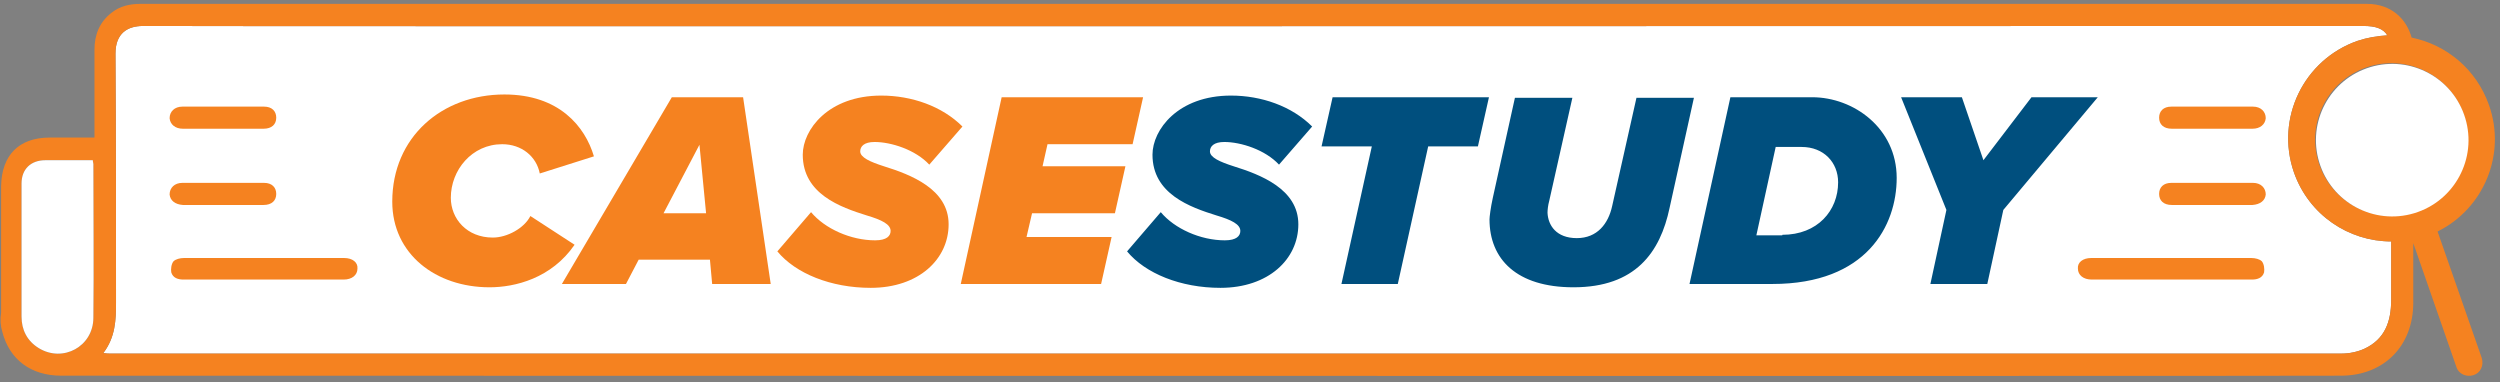 <?xml version="1.0" encoding="utf-8"?>
<!-- Generator: Adobe Illustrator 27.0.0, SVG Export Plug-In . SVG Version: 6.00 Build 0)  -->
<svg version="1.1" id="Layer_3" xmlns="http://www.w3.org/2000/svg" xmlns:xlink="http://www.w3.org/1999/xlink" x="0px" y="0px"
	 viewBox="0 0 452.5 69.2" style="enable-background:new 0 0 452.5 69.2;" xml:space="preserve">
<rect x="0" y="0" width="452.5" height="69.2" fill="#808080" stroke="none"/>
<style type="text/css">
	.st0{fill:#FFFFFF;}
	.st1{fill:#F58220;}
	.st2{fill:#004F7E;}
</style>
<path class="st0" d="M428,63.1c-1.3,0.6-2.8,0.9-4.2,0.9C407.9,64,35.7,64,19.9,64c-0.3,0-0.6,0-1.2-0.1c2.2-2.9,2.3-6,2.3-9.2
	c0-15,0-30-0.1-45c0-3.7,2.2-5,5-5c15.2,0.1,386.8,0,401.9,0c2.2,0,3.6,0.5,4.3,1.7c-1.8,0.1-3.6,0.4-5.4,1
	c-9.7,3.4-14.9,14-11.5,23.8c2.7,7.7,9.9,12.5,17.6,12.5c0,3.5,0,7.1,0,10.6C432.8,58.3,431.6,61.4,428,63.1z"/>
<path class="st1" d="M62.3,46.7c-4.9,0-9.8,0-14.6,0c-4.8,0-9.6,0-14.4,0c-0.7,0-1.5,0.2-1.9,0.6c-0.4,0.5-0.5,1.4-0.4,2
	c0.3,1,1.2,1.3,2.2,1.3c9.7,0,19.3,0,29,0c1.5,0,2.5-0.8,2.5-2C64.8,47.5,63.8,46.7,62.3,46.7z"/>
<path class="st1" d="M33.1,23.3c2.4,0,4.9,0,7.3,0c2.4,0,4.9,0,7.3,0c1.5,0,2.3-0.8,2.3-2c0-1.2-0.8-2-2.2-2c-4.9,0-9.8,0-14.8,0
	c-1.4,0-2.3,0.9-2.3,2.1C30.8,22.5,31.7,23.3,33.1,23.3z"/>
<path class="st1" d="M33.1,37.1c2.4,0,4.9,0,7.3,0c2.4,0,4.9,0,7.3,0c1.5,0,2.3-0.8,2.3-2c0-1.2-0.8-2-2.2-2c-4.9,0-9.8,0-14.8,0
	c-1.4,0-2.3,0.9-2.3,2.1C30.8,36.3,31.7,37,33.1,37.1z"/>
<path class="st1" d="M378.5,46.7c4.9,0,9.8,0,14.6,0c4.8,0,9.6,0,14.4,0c0.7,0,1.5,0.2,1.9,0.6c0.4,0.5,0.5,1.4,0.4,2
	c-0.3,1-1.2,1.3-2.2,1.3c-9.7,0-19.3,0-29,0c-1.5,0-2.5-0.8-2.5-2C376,47.5,377,46.7,378.5,46.7z"/>
<path class="st1" d="M407.7,23.3c-2.4,0-4.9,0-7.3,0c-2.4,0-4.9,0-7.3,0c-1.5,0-2.3-0.8-2.3-2c0-1.2,0.8-2,2.2-2c4.9,0,9.8,0,14.8,0
	c1.4,0,2.3,0.9,2.3,2.1C410,22.5,409.1,23.3,407.7,23.3z"/>
<path class="st1" d="M407.7,37.1c-2.4,0-4.9,0-7.3,0c-2.4,0-4.9,0-7.3,0c-1.5,0-2.3-0.8-2.3-2c0-1.2,0.8-2,2.2-2c4.9,0,9.8,0,14.8,0
	c1.4,0,2.3,0.9,2.3,2.1C410,36.3,409.1,37,407.7,37.1z"/>
<path class="st1" d="M441.2,41.9c8.3-4.1,12.5-13.9,9.3-22.9c-2.3-6.5-7.7-10.9-14-12.2c-0.9-3.3-3.6-6.1-8.1-6.1
	c-15.5,0-387.5,0-403,0c-1.9,0-3.7,0.4-5.2,1.6c-2.2,1.7-3.1,4-3.1,6.7c0,5.2,0,10.5,0,15.9c-2.8,0-5.5,0-8.1,0
	c-5.6,0-8.7,3.2-8.8,8.8c0,7.6,0,15.3,0,22.9C0,57.8,0.1,59,0.4,60c1.3,5.1,5.2,8,10.7,8c18.7,0,393.9,0.1,412.6,0
	c7.8,0,13.1-5.4,13.1-13.2c0-3.6,0-7.2,0-10.8l7.8,22.4c0.4,1.3,1.8,1.9,3.1,1.5c1.3-0.4,1.9-1.8,1.5-3.1L441.2,41.9z M16.9,57.5
	c0,5.2-5.5,8.2-9.9,5.5c-2.1-1.3-3.1-3.3-3.1-5.7c0-8,0-16.1,0-24.1c0-2.6,1.7-4.2,4.3-4.2c2.8,0,5.7,0,8.6,0c0,0.3,0.1,0.5,0.1,0.7
	C16.9,38.9,17,48.2,16.9,57.5z M428,63.1c-1.3,0.6-2.8,0.9-4.2,0.9C407.9,64,35.7,64,19.9,64c-0.3,0-0.6,0-1.2-0.1
	c2.2-2.9,2.3-6,2.3-9.2c0-15,0-30-0.1-45c0-3.7,2.2-5,5-5c15.2,0.1,386.8,0,401.9,0c2.2,0,3.6,0.5,4.3,1.7c-1.8,0.1-3.6,0.4-5.4,1
	c-9.7,3.4-14.9,14-11.5,23.8c2.7,7.7,9.9,12.5,17.6,12.5c0,3.5,0,7.1,0,10.6C432.8,58.3,431.6,61.4,428,63.1z M419.8,29.8
	c-2.5-7.2,1.3-15.1,8.5-17.6c7.2-2.5,15.1,1.3,17.6,8.5c2.5,7.2-1.3,15.1-8.5,17.6C430.2,40.8,422.3,37,419.8,29.8z"/>
<g>
	<path class="st1" d="M91.3,17.1c9.9,0,14.6,5.8,16.2,11.2l-9.8,3.1c-0.6-3.1-3.3-5.3-6.8-5.3c-5.5,0-9.3,4.7-9.3,9.7
		c0,3.8,2.9,7.2,7.6,7.2c2.6,0,5.7-1.7,6.8-3.9l8,5.2C99.8,50.4,93.2,52,88.6,52c-9.7,0-17.6-6-17.6-15.5C71,24.8,80,17.1,91.3,17.1
		z"/>
	<path class="st1" d="M128.9,51.4l-0.4-4.4h-12.9l-2.3,4.4h-11.6l19.9-33.8h12.9l5,33.8H128.9z M126.6,26.2l-6.5,12.4h7.7
		L126.6,26.2z"/>
	<path class="st1" d="M146.8,38.4c2.5,3,7.2,5.1,11.6,5.1c2.1,0,2.8-0.8,2.8-1.7c0-1.2-1.6-2-4.3-2.8c-4.8-1.5-11.6-3.9-11.6-11
		c0-4.5,4.6-10.7,14.2-10.7c5.5,0,11,1.9,14.7,5.6l-6,6.9c-2.5-2.7-6.9-4.1-9.9-4.1c-1.9,0-2.6,0.8-2.6,1.7c0,1.1,1.8,1.9,4.3,2.7
		c4.8,1.5,11.7,4.1,11.7,10.5c0,6.3-5.4,11.5-14.1,11.5c-7.2,0-13.6-2.6-16.9-6.6L146.8,38.4z"/>
	<path class="st1" d="M173.9,51.4l7.4-33.8h25.6l-1.9,8.5h-15.4l-0.9,4h15l-1.9,8.5h-15l-1,4.3h15.4l-1.9,8.5H173.9z"/>
	<path class="st2" d="M210.1,38.4c2.5,3,7.2,5.1,11.6,5.1c2.1,0,2.8-0.8,2.8-1.7c0-1.2-1.6-2-4.3-2.8c-4.8-1.5-11.6-3.9-11.6-11
		c0-4.5,4.6-10.7,14.2-10.7c5.5,0,11,1.9,14.7,5.6l-6,6.9c-2.5-2.7-6.9-4.1-9.9-4.1c-1.9,0-2.6,0.8-2.6,1.7c0,1.1,1.8,1.9,4.3,2.7
		c4.8,1.5,11.7,4.1,11.7,10.5c0,6.3-5.4,11.5-14.1,11.5c-7.2,0-13.6-2.6-16.9-6.6L210.1,38.4z M242.8,51.4l5.5-24.9h-9.1l2-8.9h28.3
		l-2,8.9h-9l-5.5,24.9H242.8z M269.6,39.7c0-0.4,0.2-2.1,0.6-3.9l4-18.1h10.4l-4.2,18.7c-0.2,0.7-0.3,1.6-0.3,2.1
		c0.1,2.3,1.6,4.6,5.3,4.6s5.7-2.6,6.4-5.8l4.4-19.6h10.4l-4.4,19.9C300.5,45.7,296,52,284.8,52C274.5,52,269.6,46.9,269.6,39.7z
		 M328,17.6c7.5,0,15.3,5.6,15.3,14.6c0,8.6-5.4,19.2-22.5,19.2h-15l7.4-33.8H328z M322.6,42.5c6.4,0,10.1-4.4,10.1-9.5
		c0-3.6-2.6-6.4-6.6-6.4h-4.7l-3.5,16H322.6z M349.4,51.4l2.9-13.4l-8.2-20.4h11L359,29l8.7-11.4h12L362.6,38l-2.9,13.4H349.4z"/>
</g>
<path class="st0" d="M16.9,57.5c0,5.2-5.5,8.2-9.9,5.5c-2.1-1.3-3.1-3.3-3.1-5.7c0-8,0-16.1,0-24.1c0-2.6,1.7-4.2,4.3-4.2
	c2.8,0,5.7,0,8.6,0c0,0.3,0.1,0.5,0.1,0.7C16.9,38.9,17,48.2,16.9,57.5z"/>
<ellipse transform="matrix(0.958 -0.288 0.288 0.958 11.114 125.876)" class="st0" cx="432.8" cy="25.2" rx="13.8" ry="13.8"/>
</svg>
